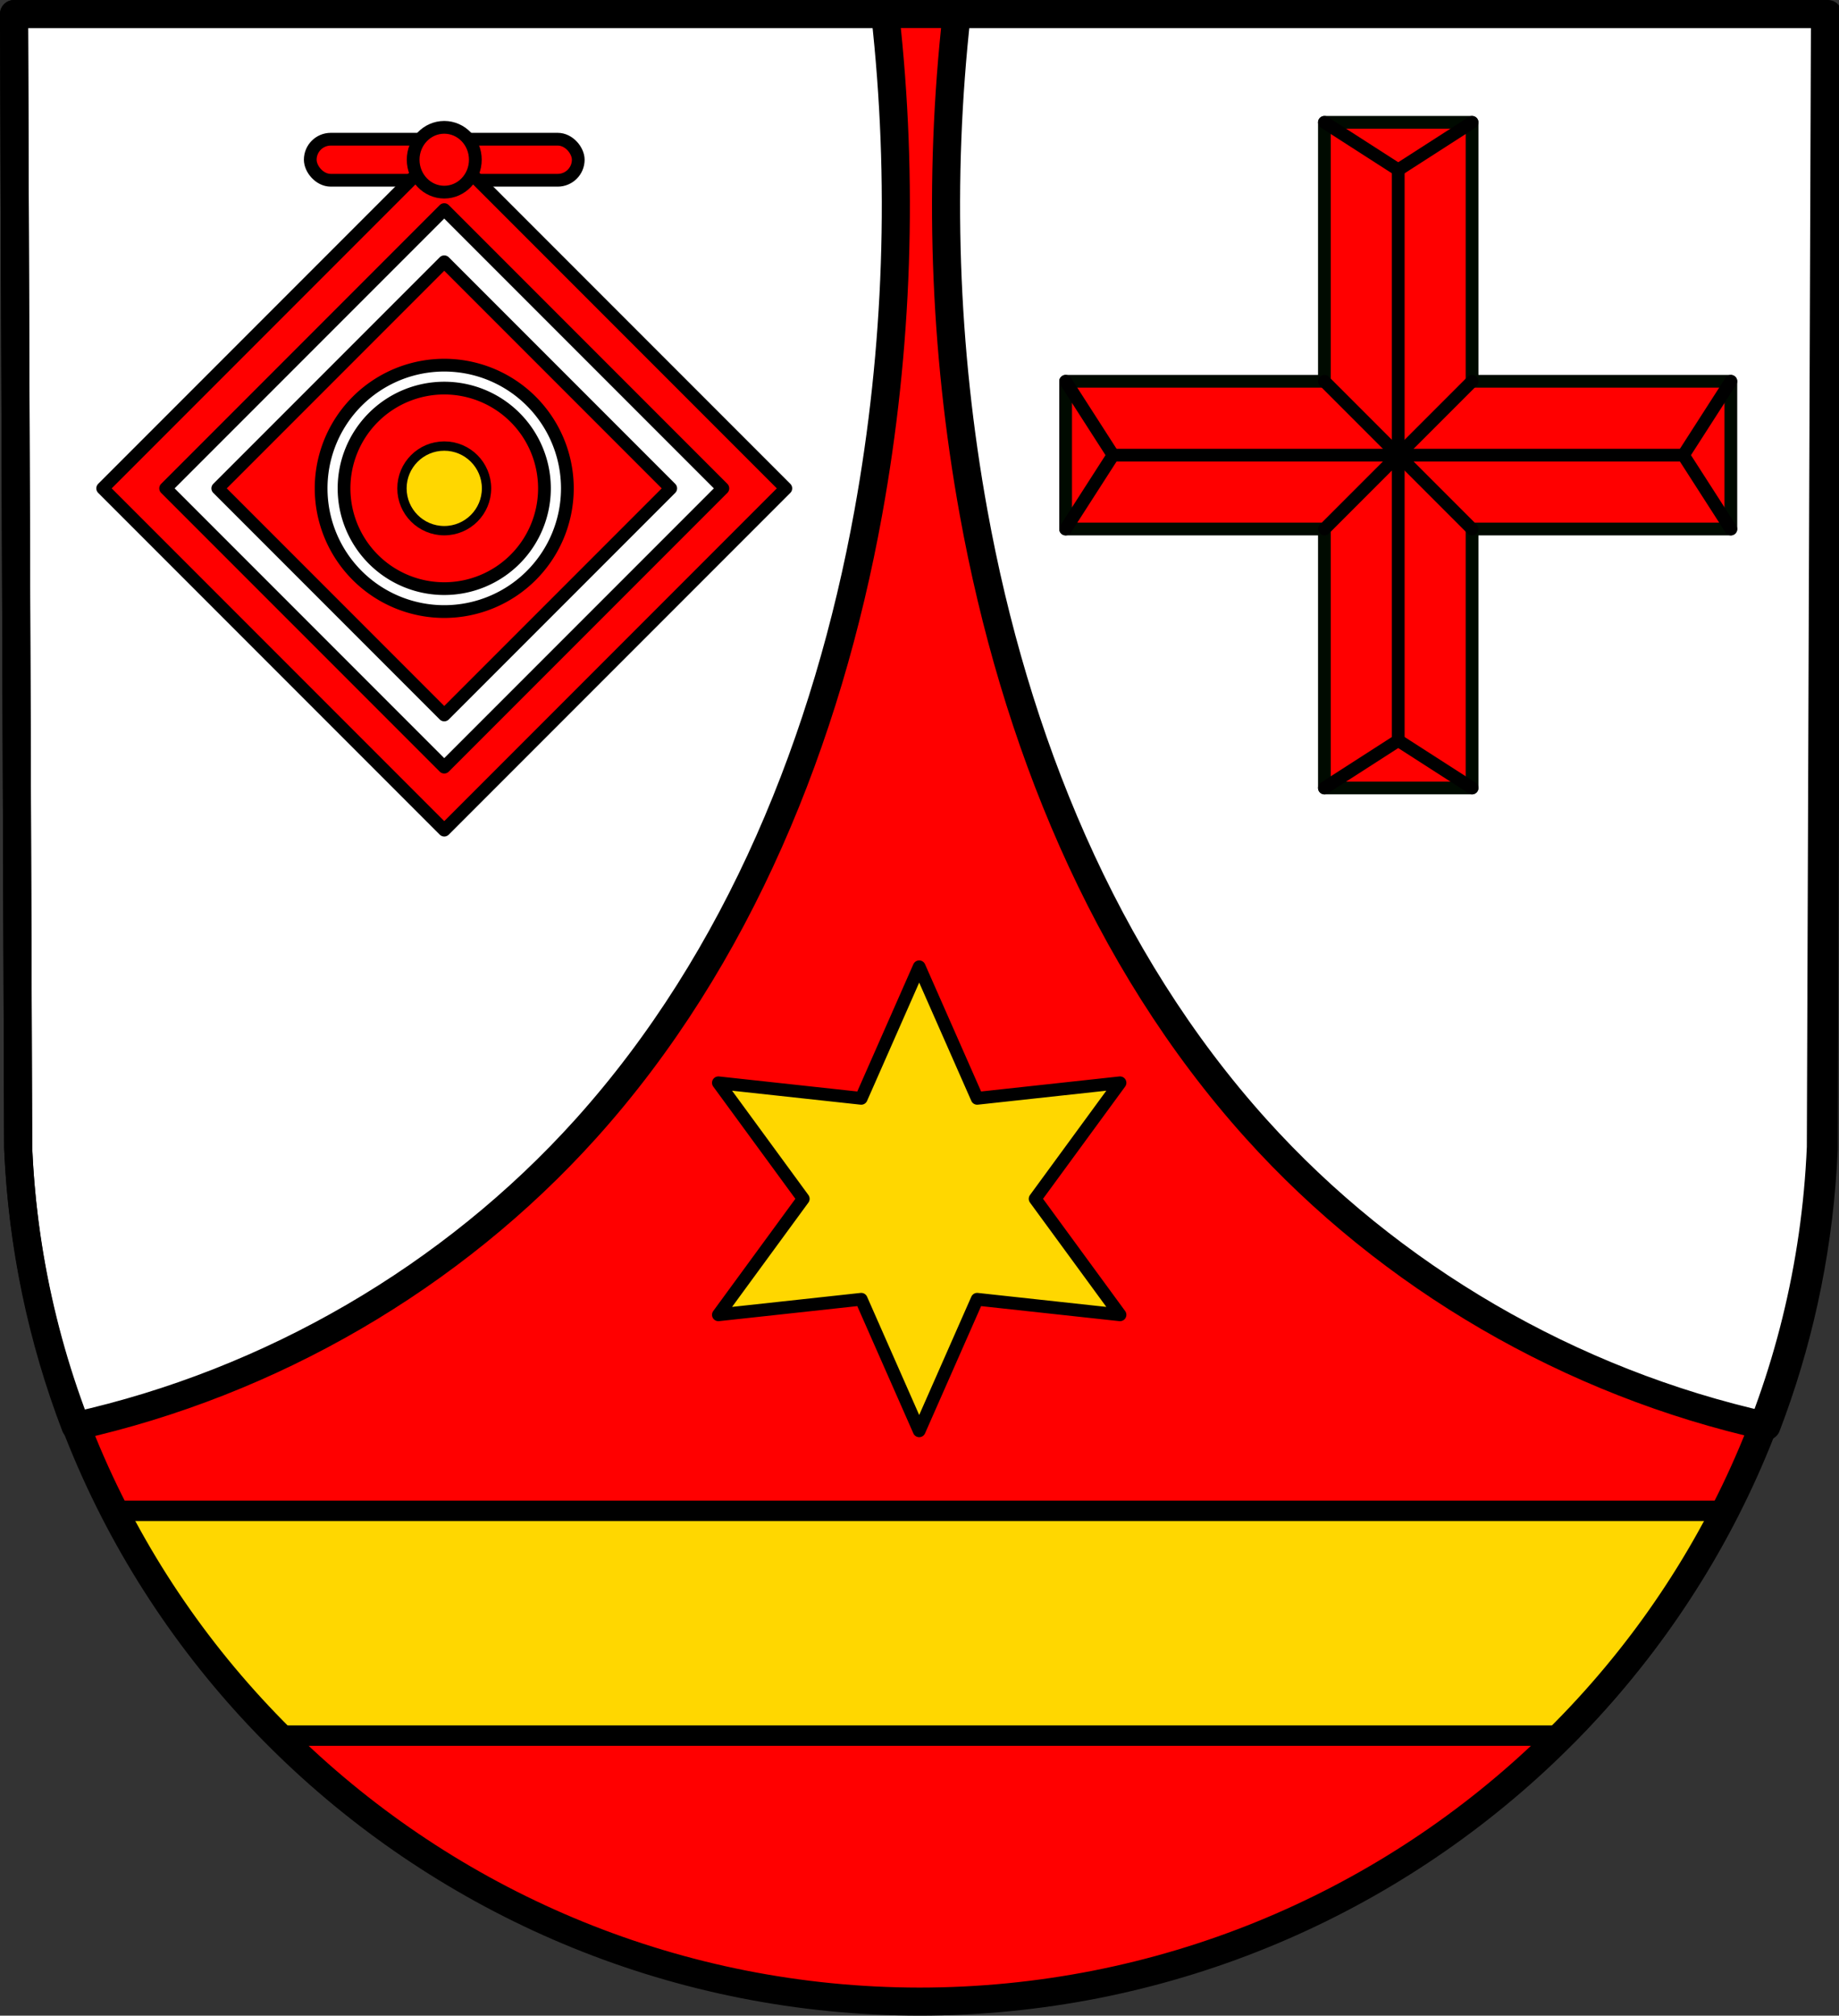 <?xml version="1.0" encoding="UTF-8" standalone="no"?>
<!-- Created with Inkscape (http://www.inkscape.org/) -->

<svg
   xmlns:dc="http://purl.org/dc/elements/1.1/"
   xmlns:cc="http://creativecommons.org/ns#"
   xmlns:rdf="http://www.w3.org/1999/02/22-rdf-syntax-ns#"
   xmlns:svg="http://www.w3.org/2000/svg"
   xmlns="http://www.w3.org/2000/svg"
   xmlns:sodipodi="http://sodipodi.sourceforge.net/DTD/sodipodi-0.dtd"
   xmlns:inkscape="http://www.inkscape.org/namespaces/inkscape"
   width="190.934mm"
   height="209.15mm"
   viewBox="0 0 190.934 209.15"
   version="1.1"
   id="svg5640"
   sodipodi:docname="DEU Eisenach (Eifel) COA.svg"
   inkscape:version="0.92.4 (5da689c313, 2019-01-14)">
  <rect x="0" y="0" width="190.934" height="209.15" fill="#333333" stroke="none"/>
  <defs
     id="defs5634">
    <inkscape:path-effect
       effect="spiro"
       id="path-effect6477"
       is_visible="true" />
    <inkscape:path-effect
       effect="spiro"
       id="path-effect6477-0"
       is_visible="true" />
  </defs>
  <sodipodi:namedview
     id="base"
     pagecolor="#ffffff"
     bordercolor="#666666"
     borderopacity="1.0"
     inkscape:pageopacity="0.0"
     inkscape:pageshadow="2"
     inkscape:zoom="0.69324392"
     inkscape:cx="360.8203"
     inkscape:cy="395.24327"
     inkscape:document-units="mm"
     inkscape:current-layer="layer1"
     showgrid="false"
     inkscape:window-width="1366"
     inkscape:window-height="745"
     inkscape:window-x="-8"
     inkscape:window-y="-8"
     inkscape:window-maximized="1"
     fit-margin-top="0"
     fit-margin-left="0"
     fit-margin-right="0"
     fit-margin-bottom="0"
     inkscape:snap-midpoints="true"
     inkscape:snap-smooth-nodes="true"
     inkscape:snap-nodes="false" />
  <g
     inkscape:label="Ebene 1"
     inkscape:groupmode="layer"
     id="layer1"
     transform="translate(-12.163,-6.869)">
    <path
       style="fill:#ff0000;fill-opacity:1;fill-rule:evenodd;stroke:none;stroke-width:2.91;stroke-linecap:round;stroke-linejoin:round;stroke-miterlimit:4;stroke-dasharray:none;stroke-opacity:1"
       inkscape:connector-curvature="0"
       d="M 201.642,8.324 201.212,125.905 c -2.093,49.459 -43.44,88.631 -93.582,88.658 -50.097,-0.061 -91.46,-39.246 -93.582,-88.658 L 13.619,8.324 h 94.009 z"
       id="path10563-0-6-7-4"
       sodipodi:nodetypes="ccccccc" />
    <path
       style="fill:#ffffff;stroke:#000000;stroke-width:11;stroke-linecap:round;stroke-linejoin:round;stroke-miterlimit:4;stroke-dasharray:none;stroke-opacity:1"
       d="M 5.5 5.5 L 7.125 449.898 C 7.217 452.039 7.334 454.173 7.465 456.303 C 7.49 456.719 7.516 457.136 7.543 457.553 C 7.677 459.615 7.828 461.672 7.998 463.725 C 8.027 464.068 8.056 464.411 8.086 464.754 C 8.261 466.796 8.451 468.835 8.662 470.867 C 8.675 470.994 8.688 471.121 8.701 471.248 C 8.917 473.311 9.156 475.368 9.408 477.42 C 9.465 477.885 9.523 478.35 9.582 478.814 C 9.841 480.847 10.113 482.875 10.406 484.896 C 10.442 485.145 10.483 485.392 10.52 485.641 C 10.797 487.519 11.089 489.393 11.396 491.262 C 11.458 491.636 11.517 492.011 11.58 492.385 C 11.921 494.414 12.28 496.437 12.656 498.455 C 12.715 498.772 12.776 499.088 12.836 499.404 C 13.235 501.511 13.647 503.614 14.084 505.707 C 14.53 507.846 15.001 509.975 15.486 512.1 C 15.534 512.307 15.579 512.515 15.627 512.723 C 16.106 514.801 16.603 516.873 17.119 518.938 C 17.176 519.167 17.237 519.394 17.295 519.623 C 17.822 521.713 18.364 523.798 18.93 525.873 C 19.503 527.979 20.101 530.074 20.713 532.164 C 20.77 532.359 20.825 532.554 20.883 532.748 C 21.498 534.835 22.131 536.915 22.785 538.986 C 22.808 539.059 22.833 539.131 22.855 539.203 C 23.517 541.293 24.195 543.375 24.895 545.447 C 24.913 545.502 24.931 545.557 24.949 545.611 C 25.654 547.696 26.382 549.771 27.125 551.838 C 27.169 551.959 27.212 552.08 27.256 552.201 C 28.006 554.28 28.774 556.35 29.562 558.41 C 106.034 541.362 177.07 500.218 229.521 441.969 C 289.468 375.395 324.191 288.973 340.174 200.824 C 351.837 136.498 354.084 70.471 346.82 5.5 L 5.5 5.5 z M 374.82 5.5 C 367.557 70.471 369.803 136.498 381.467 200.824 C 397.45 288.973 432.172 375.395 492.119 441.969 C 544.57 500.218 615.607 541.362 692.078 558.41 C 704.248 526.62 711.867 492.609 714.129 457.135 C 714.135 457.036 714.14 456.937 714.146 456.838 C 714.292 454.531 714.416 452.218 714.516 449.898 L 716.141 5.5 L 374.82 5.5 z "
       transform="matrix(0.265,0,0,0.265,12.163,6.869)"
       id="path6475" />
    <path
       style="fill:#ffd700;fill-opacity:1;stroke:#000000;stroke-width:8;stroke-linecap:round;stroke-linejoin:round;stroke-miterlimit:4;stroke-dasharray:none;stroke-opacity:1"
       d="M 44.33 591.586 C 60.909 624.166 82.479 653.821 108.031 679.594 L 613.824 679.594 C 639.348 653.823 660.888 624.169 677.436 591.586 L 44.33 591.586 z "
       transform="matrix(0.265,0,0,0.265,12.163,6.869)"
       id="rect6515" />
    <path
       style="fill:none;fill-rule:evenodd;stroke:#000000;stroke-width:2.91;stroke-linecap:round;stroke-linejoin:round;stroke-miterlimit:4;stroke-dasharray:none;stroke-opacity:1"
       inkscape:connector-curvature="0"
       d="M 201.642,8.324 201.212,125.905 c -2.093,49.459 -43.44,88.631 -93.582,88.658 -50.097,-0.061 -91.46,-39.246 -93.582,-88.658 L 13.619,8.324 h 94.009 z"
       id="path10563-0-6-7"
       sodipodi:nodetypes="ccccccc" />
    <path
       sodipodi:type="star"
       id="path4525"
       sodipodi:sides="6"
       sodipodi:cx="-144.22173"
       sodipodi:cy="111.80121"
       sodipodi:r1="5.9281697"
       sodipodi:r2="2.9640849"
       sodipodi:arg1="0"
       sodipodi:arg2="0.52359878"
       inkscape:flatsided="false"
       inkscape:rounded="0"
       inkscape:randomized="0"
       d="m -138.294,111.801 -3.361,1.482 0.397,3.652 -2.964,-2.17 -2.964,2.17 0.397,-3.652 -3.361,-1.482 3.361,-1.482 -0.397,-3.652 2.964,2.17 2.964,-2.17 -0.397,3.652 z"
       inkscape:transform-center-y="8.8189976e-06"
       style="fill:#ffd700;stroke:#000000;stroke-width:0.326;stroke-linecap:round;stroke-linejoin:round;stroke-miterlimit:4;stroke-dasharray:none;stroke-opacity:1;fill-opacity:1"
       transform="matrix(0,4.061,-4.061,0,561.622,716.947)" />
    <path
       inkscape:connector-curvature="0"
       style="fill:#ff0000;fill-opacity:1;stroke:#000a00;stroke-width:1.323;stroke-linecap:round;stroke-linejoin:round;stroke-miterlimit:4;stroke-dasharray:none;stroke-opacity:1"
       d="M 149.67,19.564 V 46.433 H 122.801 v 15.33 h 26.869 v 26.869 h 15.33 V 61.763 H 191.868 V 46.433 H 165 V 19.564 Z"
       id="rect4536-2" />
    <path
       style="fill:none;stroke:#000000;stroke-width:1.323;stroke-linecap:round;stroke-linejoin:miter;stroke-miterlimit:4;stroke-dasharray:none;stroke-opacity:1"
       d="M 157.335,24.49 V 83.705"
       id="path4554-1"
       inkscape:connector-curvature="0" />
    <path
       style="fill:none;stroke:#000000;stroke-width:1.323;stroke-linecap:round;stroke-linejoin:round;stroke-miterlimit:4;stroke-dasharray:none;stroke-opacity:1"
       d="m 149.67,88.631 7.665,-4.926 7.665,4.926"
       id="path4556-7"
       inkscape:connector-curvature="0" />
    <path
       style="fill:none;stroke:#000000;stroke-width:1.323;stroke-linecap:round;stroke-linejoin:round;stroke-miterlimit:4;stroke-dasharray:none;stroke-opacity:1"
       d="m 149.67,19.564 7.665,4.926 7.665,-4.926"
       id="path4558-2"
       inkscape:connector-curvature="0" />
    <path
       style="fill:none;stroke:#000000;stroke-width:1.323;stroke-linecap:round;stroke-linejoin:miter;stroke-miterlimit:4;stroke-dasharray:none;stroke-opacity:1"
       d="M 186.942,54.098 H 127.727"
       id="path4554-7-0"
       inkscape:connector-curvature="0" />
    <path
       style="fill:none;stroke:#000000;stroke-width:1.323;stroke-linecap:round;stroke-linejoin:round;stroke-miterlimit:4;stroke-dasharray:none;stroke-opacity:1"
       d="m 122.801,46.433 4.926,7.665 -4.926,7.665"
       id="path4556-0-5"
       inkscape:connector-curvature="0" />
    <path
       style="fill:none;stroke:#000000;stroke-width:1.323;stroke-linecap:round;stroke-linejoin:round;stroke-miterlimit:4;stroke-dasharray:none;stroke-opacity:1"
       d="m 191.868,46.433 -4.926,7.665 4.926,7.665"
       id="path4558-1-5"
       inkscape:connector-curvature="0" />
    <path
       style="fill:none;stroke:#000000;stroke-width:1.323;stroke-linecap:round;stroke-linejoin:miter;stroke-miterlimit:4;stroke-dasharray:none;stroke-opacity:1"
       d="m 149.67,46.433 15.33,15.33"
       id="path4595-7"
       inkscape:connector-curvature="0" />
    <path
       style="fill:none;stroke:#000000;stroke-width:1.323;stroke-linecap:round;stroke-linejoin:miter;stroke-miterlimit:4;stroke-dasharray:none;stroke-opacity:1"
       d="M 165,46.433 149.67,61.763"
       id="path4597-1"
       inkscape:connector-curvature="0" />
    <rect
       style="fill:#ff0000;fill-opacity:1;stroke:#000000;stroke-width:1.323;stroke-linecap:round;stroke-linejoin:round;stroke-miterlimit:4;stroke-dasharray:none;stroke-opacity:1"
       id="rect4746"
       width="27.823"
       height="4.259"
       x="44.376"
       y="21.314"
       ry="2.13" />
    <rect
       style="fill:#ff0000;fill-opacity:1;stroke:#000000;stroke-width:1.323;stroke-linecap:round;stroke-linejoin:round;stroke-miterlimit:4;stroke-dasharray:none;stroke-opacity:1"
       id="rect4689"
       width="50.154"
       height="50.154"
       x="56.828"
       y="-25.603"
       transform="rotate(45)" />
    <path
       inkscape:connector-curvature="0"
       style="fill:#ffffff;fill-opacity:1;stroke:#000000;stroke-width:1.323;stroke-linecap:round;stroke-linejoin:round;stroke-miterlimit:4;stroke-dasharray:none;stroke-opacity:1"
       d="M 58.287,28.616 29.359,57.544 58.287,86.471 87.215,57.544 Z m 0,5.414 L 81.801,57.544 58.287,81.058 34.773,57.544 Z"
       id="rect4689-0" />
    <path
       inkscape:connector-curvature="0"
       style="fill:#ffffff;fill-opacity:1;stroke:#000000;stroke-width:1.323;stroke-linecap:round;stroke-linejoin:round;stroke-miterlimit:4;stroke-dasharray:none;stroke-opacity:1"
       d="M 58.287,44.76 A 12.783,12.783 0 0 0 45.504,57.544 12.783,12.783 0 0 0 58.287,70.327 12.783,12.783 0 0 0 71.07,57.544 12.783,12.783 0 0 0 58.287,44.76 Z m 0,2.38 A 10.404,10.404 0 0 1 68.691,57.544 10.404,10.404 0 0 1 58.287,67.948 10.404,10.404 0 0 1 47.883,57.544 10.404,10.404 0 0 1 58.287,47.14 Z"
       id="path4722" />
    <circle
       style="fill:#ffd700;fill-opacity:1;stroke:#000000;stroke-width:0.969;stroke-linecap:round;stroke-linejoin:round;stroke-miterlimit:4;stroke-dasharray:none;stroke-opacity:1"
       id="path4722-3"
       cx="58.287"
       cy="57.544"
       r="4.39" />
    <ellipse
       style="fill:#ff0000;fill-opacity:1;stroke:#000000;stroke-width:1.323;stroke-linecap:round;stroke-linejoin:round;stroke-miterlimit:4;stroke-dasharray:none;stroke-opacity:1"
       id="path4748"
       cx="58.287"
       cy="23.444"
       rx="3.228"
       ry="3.362" />
  </g>
</svg>
